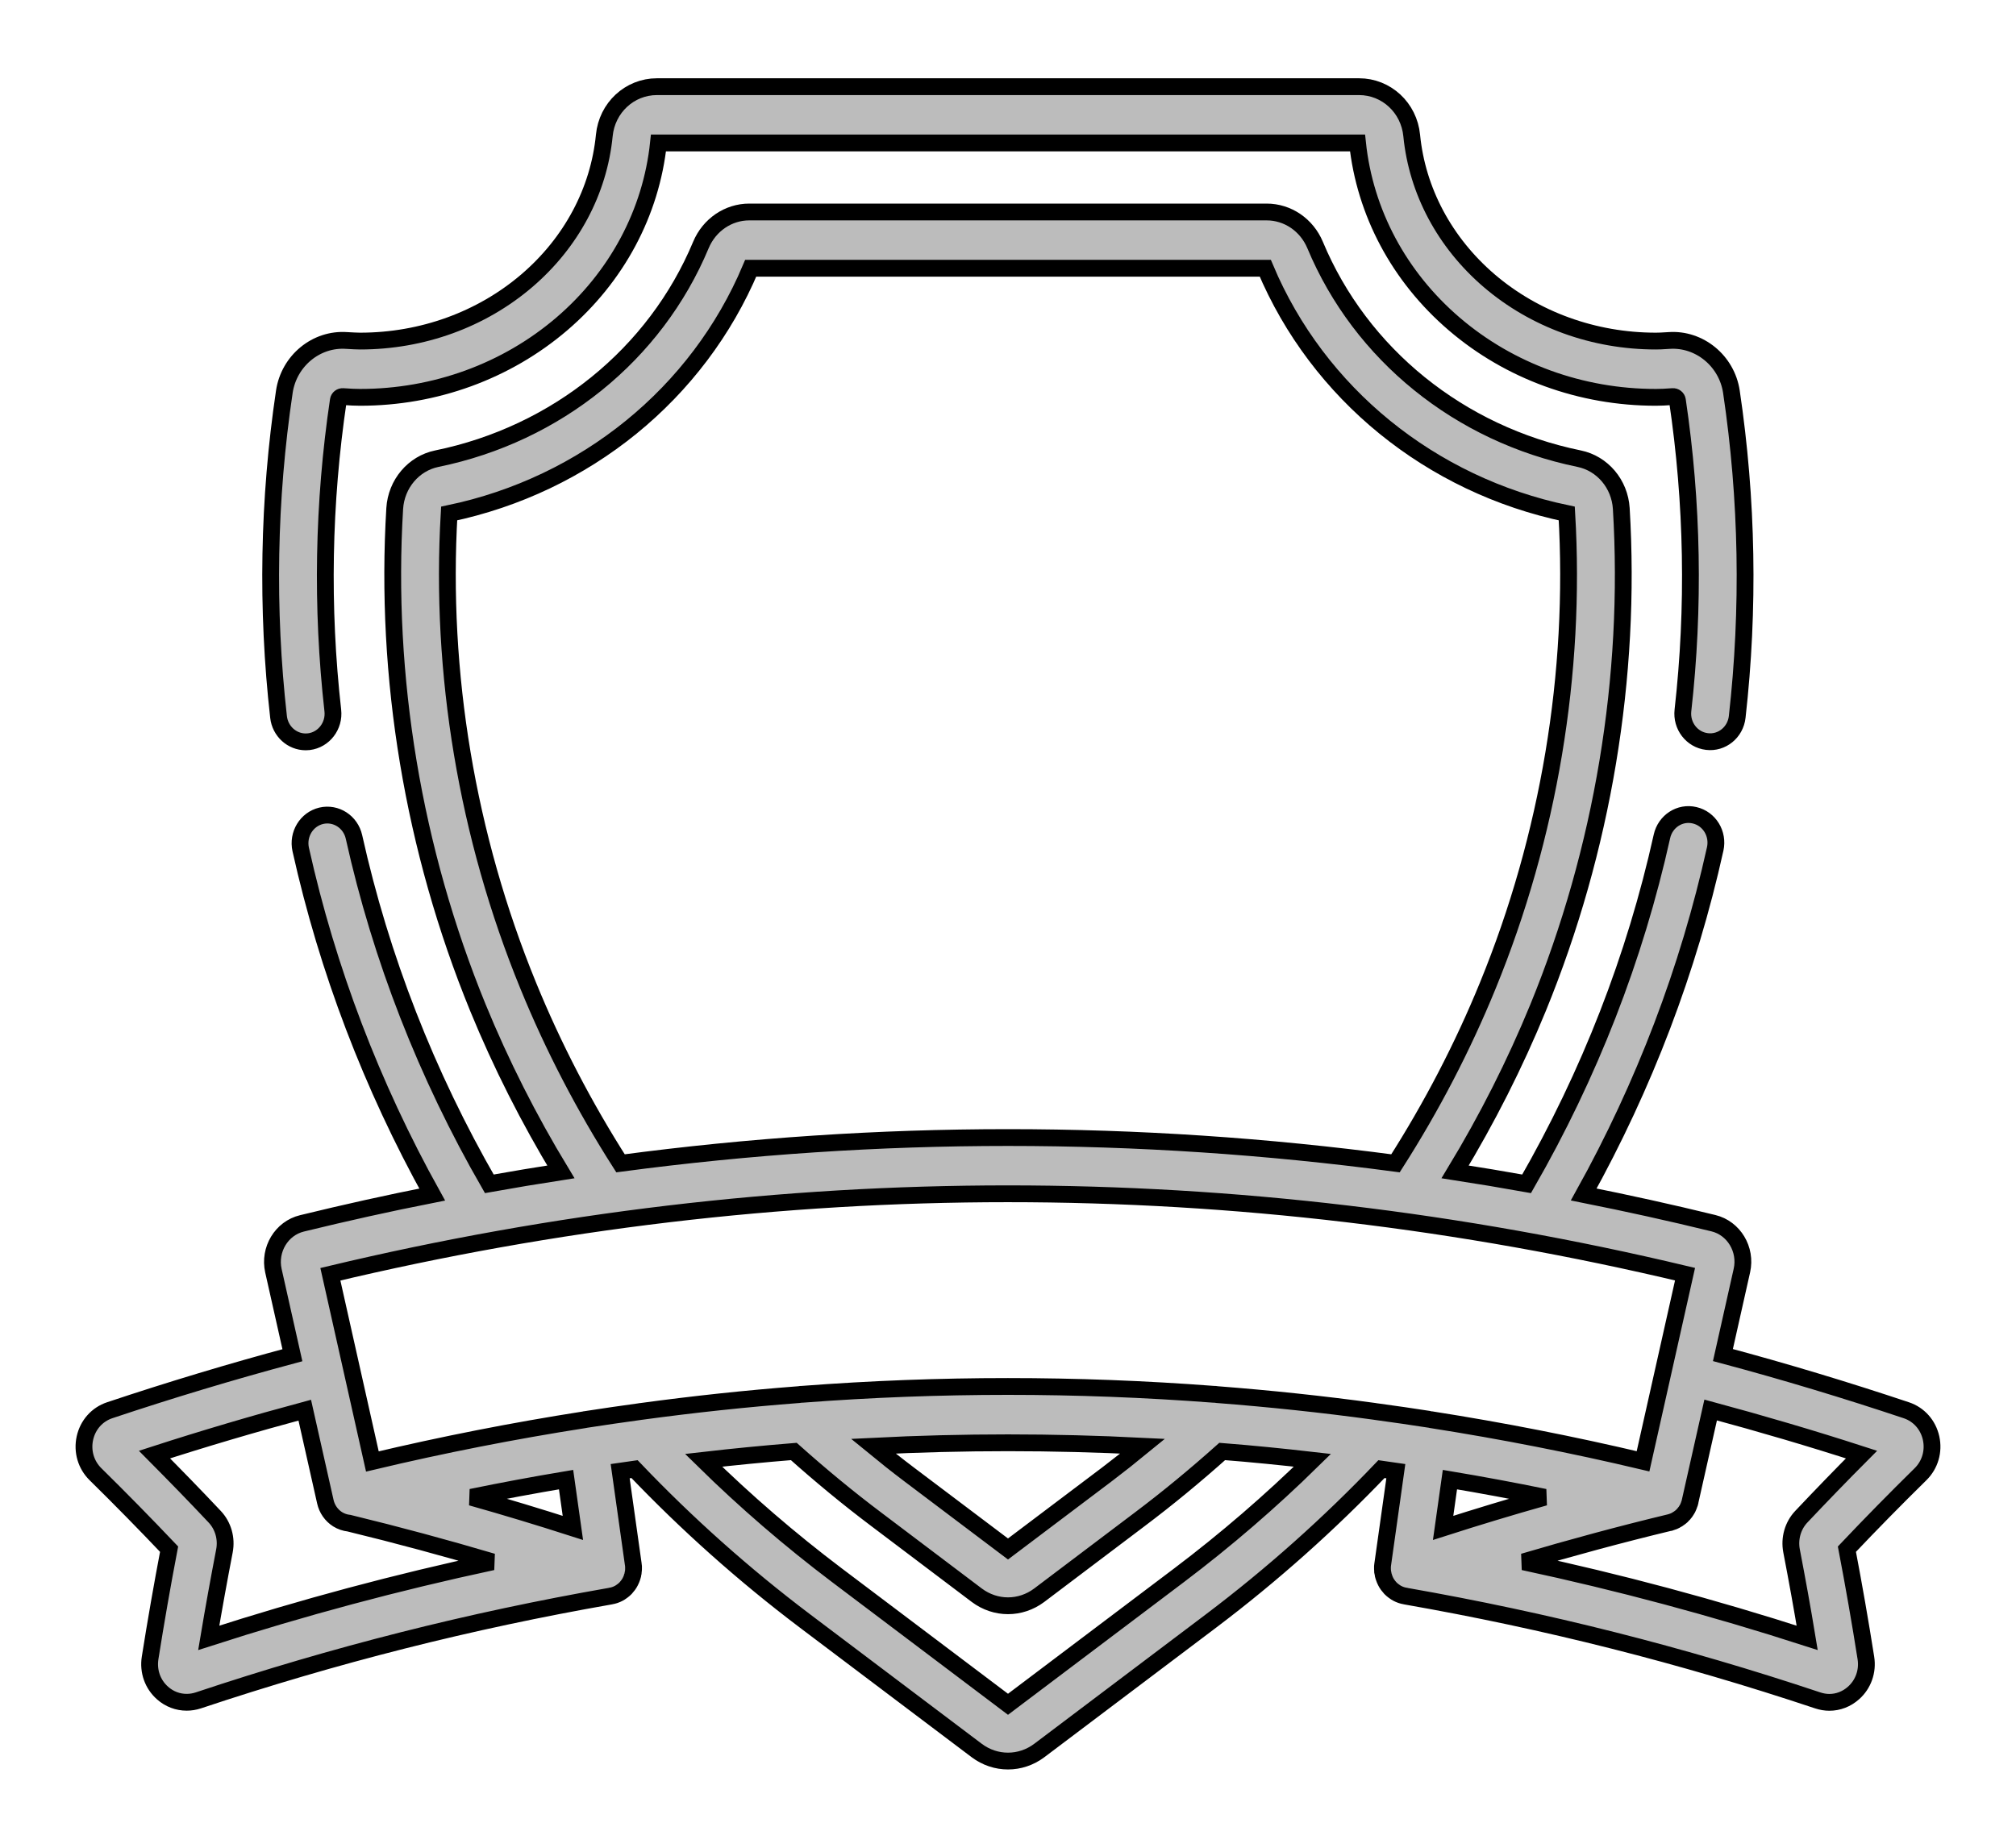<?xml version="1.0" encoding="UTF-8"?>
<svg width="24px" height="22px" viewBox="0 0 24 22" version="1.1" xmlns="http://www.w3.org/2000/svg" xmlns:xlink="http://www.w3.org/1999/xlink">
    <!-- Generator: Sketch 59.1 (86144) - https://sketch.com -->
    <title>club (2)</title>
    <desc>Created with Sketch.</desc>
    <g id="Page-1" stroke="none" stroke-width="1" fill="none" fill-rule="evenodd">
        <g id="Android-Neftchi-Club-Brendbook-Copy-38" transform="translate(-16, -557)" fill="#BCBCBC" fill-rule="nonzero" stroke="#000000" stroke-width="0.2">
            <g id="club-(2)" transform="translate(17, 558)">
                <path d="M19.612,3.664 C19.557,3.297 19.231,3.029 18.87,3.054 C18.787,3.06 18.738,3.061 18.712,3.061 C17.974,3.061 17.269,2.805 16.728,2.342 C16.199,1.888 15.871,1.274 15.806,0.613 C15.774,0.282 15.504,0.032 15.179,0.032 L6.821,0.032 C6.496,0.032 6.226,0.282 6.194,0.613 C6.129,1.274 5.802,1.888 5.272,2.342 C4.731,2.805 4.026,3.061 3.288,3.061 C3.25,3.061 3.195,3.058 3.127,3.054 C2.765,3.028 2.44,3.296 2.385,3.664 C2.194,4.947 2.171,6.25 2.316,7.536 C2.335,7.707 2.476,7.833 2.639,7.833 C2.651,7.833 2.664,7.832 2.677,7.831 C2.855,7.809 2.983,7.643 2.962,7.459 C2.824,6.232 2.846,4.989 3.028,3.765 C3.032,3.739 3.056,3.72 3.083,3.722 C3.167,3.728 3.234,3.731 3.288,3.731 C4.178,3.731 5.03,3.42 5.688,2.857 C6.344,2.295 6.752,1.53 6.839,0.702 L15.161,0.702 C15.248,1.53 15.656,2.295 16.312,2.857 C16.97,3.421 17.822,3.731 18.712,3.731 C18.765,3.731 18.833,3.728 18.914,3.722 C18.94,3.72 18.965,3.739 18.969,3.765 C19.151,4.989 19.173,6.231 19.035,7.458 C19.014,7.642 19.142,7.808 19.321,7.829 C19.499,7.851 19.661,7.719 19.681,7.535 C19.826,6.249 19.803,4.946 19.612,3.664 Z" id="Path"></path>
                <path d="M21.863,16.553 C21.977,16.441 22.024,16.28 21.989,16.122 C21.954,15.965 21.844,15.841 21.694,15.791 C20.976,15.551 20.244,15.33 19.511,15.134 L19.737,14.127 C19.793,13.876 19.641,13.623 19.398,13.564 C18.884,13.438 18.369,13.325 17.854,13.222 C18.575,11.924 19.101,10.542 19.419,9.108 C19.459,8.927 19.35,8.748 19.174,8.707 C18.999,8.665 18.825,8.778 18.785,8.958 C18.464,10.404 17.922,11.794 17.174,13.095 C16.89,13.044 16.607,12.997 16.323,12.953 C16.704,12.324 17.036,11.668 17.311,10.997 C18.079,9.119 18.422,7.064 18.301,5.055 C18.283,4.762 18.077,4.518 17.799,4.461 C16.374,4.169 15.199,3.218 14.656,1.917 C14.556,1.678 14.33,1.524 14.079,1.524 L7.92,1.524 C7.67,1.524 7.444,1.678 7.344,1.917 C6.801,3.218 5.626,4.169 4.201,4.461 C3.923,4.518 3.717,4.762 3.699,5.055 C3.578,7.064 3.921,9.119 4.689,10.997 C4.964,11.668 5.296,12.324 5.677,12.953 C5.393,12.997 5.109,13.044 4.825,13.095 C4.077,11.796 3.535,10.408 3.214,8.965 C3.174,8.785 3,8.672 2.824,8.713 C2.649,8.755 2.54,8.934 2.58,9.115 C2.899,10.547 3.425,11.926 4.145,13.223 C3.627,13.325 3.111,13.44 2.595,13.566 C2.351,13.625 2.199,13.878 2.255,14.13 L2.481,15.136 C1.751,15.332 1.021,15.552 0.306,15.791 C0.156,15.841 0.046,15.965 0.011,16.122 C-0.024,16.28 0.023,16.441 0.137,16.553 C0.433,16.844 0.727,17.144 1.013,17.445 C0.931,17.875 0.855,18.31 0.787,18.74 C0.762,18.898 0.817,19.054 0.935,19.158 C1.017,19.231 1.118,19.268 1.222,19.268 C1.268,19.268 1.314,19.261 1.36,19.246 C2.984,18.704 4.589,18.298 6.268,18.004 C6.268,18.004 6.268,18.004 6.268,18.004 C6.269,18.004 6.27,18.004 6.272,18.003 C6.286,18.001 6.299,17.997 6.313,17.993 C6.316,17.992 6.319,17.991 6.322,17.99 C6.351,17.98 6.378,17.966 6.402,17.948 C6.405,17.947 6.407,17.945 6.409,17.943 C6.421,17.934 6.432,17.925 6.443,17.914 C6.445,17.912 6.447,17.91 6.449,17.908 C6.458,17.898 6.467,17.888 6.475,17.877 C6.476,17.875 6.478,17.873 6.479,17.871 C6.488,17.859 6.496,17.846 6.503,17.832 C6.504,17.83 6.506,17.827 6.507,17.824 C6.514,17.81 6.52,17.795 6.525,17.78 C6.526,17.779 6.526,17.778 6.526,17.777 C6.527,17.775 6.528,17.772 6.528,17.77 C6.53,17.763 6.532,17.756 6.534,17.749 C6.535,17.744 6.536,17.74 6.536,17.736 C6.538,17.73 6.539,17.723 6.539,17.717 C6.54,17.712 6.541,17.707 6.541,17.701 C6.541,17.696 6.542,17.691 6.542,17.685 C6.542,17.679 6.542,17.673 6.542,17.667 C6.542,17.662 6.542,17.658 6.542,17.653 C6.541,17.646 6.541,17.639 6.54,17.633 C6.539,17.63 6.539,17.628 6.539,17.625 L6.383,16.517 C6.44,16.509 6.497,16.5 6.554,16.492 C7.175,17.143 7.855,17.75 8.579,18.297 L10.627,19.842 C10.739,19.926 10.869,19.968 11,19.968 C11.131,19.968 11.261,19.926 11.373,19.842 L13.421,18.297 C14.145,17.75 14.825,17.143 15.446,16.492 C15.503,16.5 15.56,16.509 15.617,16.517 L15.461,17.625 C15.461,17.627 15.46,17.63 15.46,17.632 C15.459,17.639 15.459,17.646 15.458,17.653 C15.458,17.658 15.458,17.662 15.458,17.666 C15.458,17.673 15.458,17.679 15.458,17.685 C15.458,17.691 15.458,17.696 15.459,17.701 C15.459,17.707 15.46,17.712 15.46,17.717 C15.461,17.723 15.462,17.73 15.464,17.736 C15.464,17.74 15.465,17.744 15.466,17.749 C15.468,17.756 15.47,17.763 15.472,17.77 C15.472,17.772 15.473,17.775 15.474,17.777 C15.474,17.778 15.474,17.779 15.475,17.779 C15.48,17.795 15.486,17.809 15.493,17.824 C15.494,17.827 15.496,17.83 15.497,17.832 C15.504,17.846 15.512,17.859 15.521,17.871 C15.522,17.873 15.524,17.875 15.525,17.877 C15.533,17.888 15.542,17.898 15.551,17.908 C15.553,17.91 15.555,17.912 15.557,17.914 C15.568,17.925 15.579,17.934 15.591,17.943 C15.593,17.945 15.595,17.947 15.598,17.948 C15.622,17.966 15.649,17.98 15.678,17.99 C15.681,17.991 15.684,17.992 15.687,17.993 C15.701,17.997 15.714,18.001 15.728,18.003 C15.73,18.004 15.731,18.004 15.732,18.004 C15.732,18.004 15.732,18.004 15.732,18.004 C17.41,18.298 19.016,18.704 20.64,19.246 C20.686,19.261 20.732,19.269 20.778,19.269 C20.882,19.269 20.983,19.231 21.065,19.158 C21.182,19.055 21.238,18.898 21.213,18.741 C21.145,18.31 21.069,17.874 20.987,17.445 C21.273,17.143 21.568,16.843 21.863,16.553 Z M5.289,10.737 C4.561,8.959 4.236,7.015 4.347,5.114 C5.969,4.775 7.309,3.685 7.937,2.194 L14.063,2.194 C14.691,3.685 16.031,4.775 17.652,5.114 C17.764,7.015 17.439,8.959 16.711,10.737 C16.413,11.466 16.044,12.176 15.613,12.851 C12.542,12.442 9.458,12.442 6.387,12.851 C5.956,12.176 5.587,11.466 5.289,10.737 Z M1.485,18.501 C1.543,18.155 1.606,17.808 1.672,17.465 C1.7,17.318 1.657,17.166 1.556,17.059 C1.322,16.81 1.081,16.563 0.839,16.319 C1.429,16.128 2.029,15.951 2.628,15.79 L2.873,16.879 C2.892,16.966 2.945,17.042 3.019,17.089 C3.061,17.115 3.108,17.131 3.156,17.136 C3.736,17.277 4.302,17.43 4.863,17.596 C3.724,17.84 2.607,18.139 1.485,18.501 Z M4.611,16.827 C4.986,16.75 5.363,16.68 5.739,16.617 L5.82,17.192 C5.418,17.063 5.016,16.941 4.611,16.827 Z M13.036,17.756 L11,19.292 L8.964,17.756 C8.405,17.334 7.873,16.875 7.376,16.387 C7.734,16.346 8.092,16.311 8.45,16.282 C8.768,16.566 9.098,16.839 9.436,17.093 L10.629,17.994 C10.74,18.077 10.87,18.119 11,18.119 C11.13,18.119 11.26,18.077 11.371,17.994 L12.564,17.093 C12.902,16.839 13.232,16.566 13.55,16.282 C13.908,16.31 14.266,16.346 14.624,16.387 C14.127,16.875 13.595,17.334 13.036,17.756 Z M9.397,16.219 C10.465,16.165 11.535,16.165 12.603,16.219 C12.464,16.333 12.322,16.445 12.18,16.553 L11,17.443 L9.82,16.553 C9.677,16.445 9.536,16.333 9.397,16.219 Z M16.033,15.902 C16.031,15.902 16.029,15.902 16.027,15.901 C15.814,15.868 15.601,15.837 15.387,15.808 C15.379,15.806 15.37,15.805 15.361,15.804 C14.739,15.719 14.115,15.653 13.492,15.605 C13.476,15.602 13.461,15.601 13.445,15.601 C11.815,15.477 10.183,15.477 8.553,15.601 C8.539,15.601 8.524,15.602 8.51,15.605 C7.884,15.653 7.259,15.72 6.634,15.805 C6.627,15.805 6.62,15.806 6.613,15.808 C6.4,15.837 6.187,15.868 5.974,15.901 C5.972,15.902 5.97,15.902 5.967,15.902 C5.964,15.903 5.962,15.903 5.959,15.904 C5.116,16.036 4.273,16.201 3.433,16.401 L2.933,14.172 C8.284,12.895 13.708,12.894 19.06,14.171 L18.56,16.399 C17.721,16.2 16.881,16.036 16.04,15.904 C16.037,15.903 16.035,15.902 16.033,15.902 Z M16.261,16.617 C16.637,16.68 17.013,16.75 17.389,16.827 C16.984,16.941 16.582,17.063 16.18,17.192 L16.261,16.617 Z M20.444,17.059 C20.343,17.166 20.3,17.318 20.328,17.465 C20.394,17.808 20.457,18.155 20.514,18.501 C19.392,18.139 18.276,17.84 17.137,17.596 C17.709,17.427 18.285,17.271 18.878,17.128 C18.879,17.128 18.88,17.127 18.882,17.127 C18.887,17.125 18.892,17.124 18.898,17.122 C18.903,17.12 18.908,17.119 18.913,17.117 C18.918,17.115 18.922,17.113 18.926,17.112 C18.932,17.109 18.938,17.107 18.944,17.104 C18.947,17.102 18.95,17.1 18.954,17.098 C18.96,17.095 18.966,17.092 18.972,17.088 C18.973,17.088 18.974,17.087 18.974,17.087 C18.977,17.085 18.979,17.083 18.981,17.082 C18.987,17.078 18.993,17.074 18.999,17.069 C19.002,17.067 19.005,17.064 19.008,17.062 C19.013,17.058 19.018,17.053 19.023,17.049 C19.026,17.046 19.029,17.042 19.032,17.039 C19.037,17.035 19.041,17.03 19.045,17.026 C19.048,17.022 19.051,17.018 19.054,17.014 C19.058,17.01 19.061,17.005 19.065,17.001 C19.068,16.997 19.07,16.992 19.073,16.988 C19.076,16.983 19.079,16.979 19.082,16.974 C19.085,16.969 19.087,16.965 19.09,16.96 C19.092,16.955 19.095,16.95 19.097,16.945 C19.099,16.94 19.101,16.936 19.103,16.931 C19.105,16.926 19.107,16.92 19.109,16.914 C19.111,16.91 19.112,16.906 19.114,16.901 C19.115,16.895 19.117,16.889 19.119,16.882 C19.119,16.881 19.12,16.879 19.12,16.877 L19.365,15.788 C19.966,15.95 20.568,16.127 21.161,16.319 C20.919,16.562 20.679,16.81 20.444,17.059 Z" id="Shape"></path>
            </g>
        </g>
    </g>
</svg>